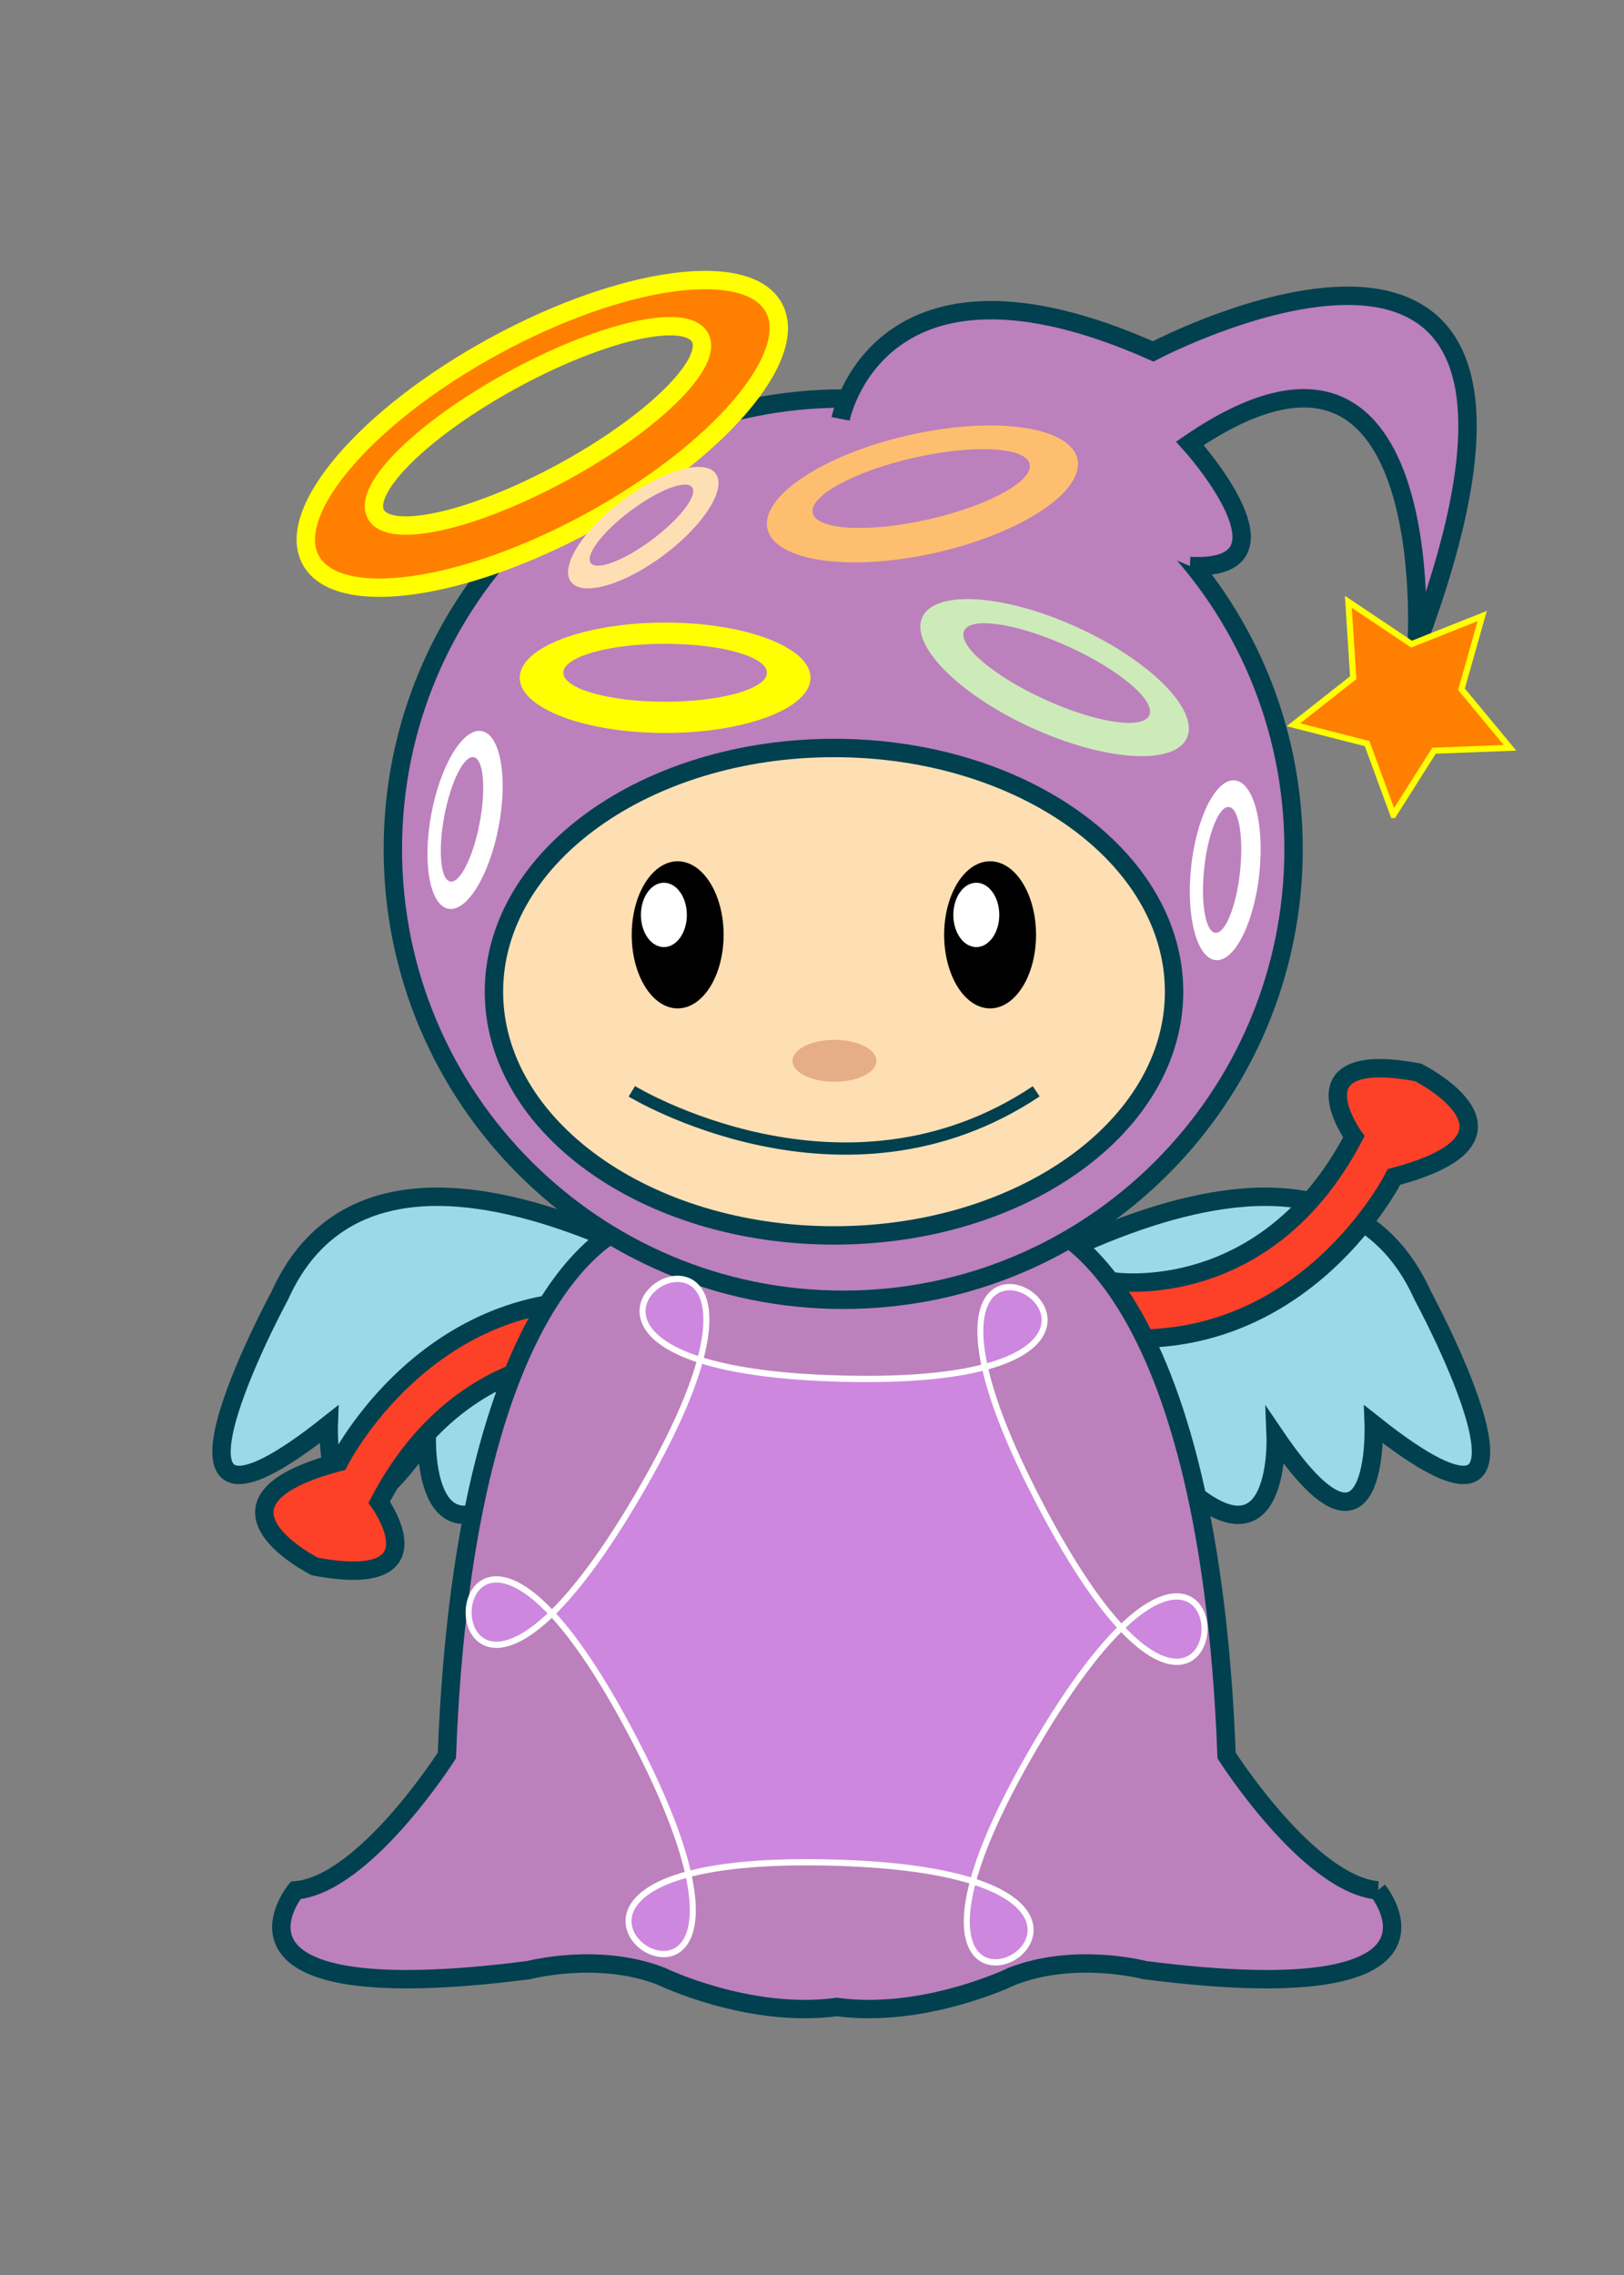 <?xml version="1.0" encoding="UTF-8" standalone="no"?>
<svg
   xmlns:ns0="http://ns.adobe.com/SaveForWeb/1.0/"
   xmlns:ns="http://ns.adobe.com/Variables/1.0/"
   xmlns:a="http://ns.adobe.com/AdobeSVGViewerExtensions/3.0/"
   xmlns:i="http://ns.adobe.com/AdobeIllustrator/10.0/"
   xmlns:dc="http://purl.org/dc/elements/1.1/"
   xmlns:cc="http://creativecommons.org/ns#"
   xmlns:rdf="http://www.w3.org/1999/02/22-rdf-syntax-ns#"
   xmlns:svg="http://www.w3.org/2000/svg"
   xmlns="http://www.w3.org/2000/svg"
   xmlns:xlink="http://www.w3.org/1999/xlink"
   xmlns:sodipodi="http://sodipodi.sourceforge.net/DTD/sodipodi-0.dtd"
   xmlns:inkscape="http://www.inkscape.org/namespaces/inkscape"
   style="overflow:visible"
   sodipodi:docname="10-可愛娃娃03-a.svg"
   inkscape:version="1.0 (4035a4fb49, 2020-05-01)"
   version="1.1"
   id="svg2"
   xml:space="preserve"
   enable-background="new 0 0 149.317 92.857"
   overflow="visible"
   viewBox="0 0 531.496 744.094"
   height="744.094"
   width="531.496"
   i:pageBounds="0 595.2754 841.8896 0"
   i:rulerOrigin="0 0"
   i:viewOrigin="346.457 342.4736"><rect x="0" y="0" width="531.496" height="744.094" fill="#808080" stroke="none"/><defs
   id="defs41"><inkscape:perspective
   id="perspective43"
   inkscape:persp3d-origin="74.658501 : 30.952334 : 1"
   inkscape:vp_z="149.317 : 46.428501 : 1"
   inkscape:vp_y="0 : 1000 : 0"
   inkscape:vp_x="0 : 46.428501 : 1"
   sodipodi:type="inkscape:persp3d" />
		
		
		
		
		
		
		
		
		
		
		
		
		
		
		
		
	<inkscape:perspective
   sodipodi:type="inkscape:persp3d"
   inkscape:vp_x="0 : 0.5 : 1"
   inkscape:vp_y="0 : 1000 : 0"
   inkscape:vp_z="1 : 0.5 : 1"
   inkscape:persp3d-origin="0.5 : 0.33333333 : 1"
   id="perspective2841" /><inkscape:perspective
   sodipodi:type="inkscape:persp3d"
   inkscape:vp_x="0 : 0.5 : 1"
   inkscape:vp_y="0 : 1000 : 0"
   inkscape:vp_z="1 : 0.5 : 1"
   inkscape:persp3d-origin="0.5 : 0.33333333 : 1"
   id="perspective2830" /><inkscape:perspective
   sodipodi:type="inkscape:persp3d"
   inkscape:vp_x="0 : 0.5 : 1"
   inkscape:vp_y="0 : 1000 : 0"
   inkscape:vp_z="1 : 0.5 : 1"
   inkscape:persp3d-origin="0.5 : 0.33333333 : 1"
   id="perspective2892" /><inkscape:perspective
   sodipodi:type="inkscape:persp3d"
   inkscape:vp_x="0 : 0.5 : 1"
   inkscape:vp_y="0 : 1000 : 0"
   inkscape:vp_z="1 : 0.5 : 1"
   inkscape:persp3d-origin="0.5 : 0.33333333 : 1"
   id="perspective2828" /><inkscape:perspective
   sodipodi:type="inkscape:persp3d"
   inkscape:vp_x="0 : 0.5 : 1"
   inkscape:vp_y="0 : 1000 : 0"
   inkscape:vp_z="1 : 0.5 : 1"
   inkscape:persp3d-origin="0.5 : 0.33333333 : 1"
   id="perspective2840" /><inkscape:perspective
   sodipodi:type="inkscape:persp3d"
   inkscape:vp_x="0 : 0.5 : 1"
   inkscape:vp_y="0 : 1000 : 0"
   inkscape:vp_z="1 : 0.5 : 1"
   inkscape:persp3d-origin="0.5 : 0.33333333 : 1"
   id="perspective2833" /><inkscape:perspective
   sodipodi:type="inkscape:persp3d"
   inkscape:vp_x="0 : 0.5 : 1"
   inkscape:vp_y="0 : 1000 : 0"
   inkscape:vp_z="1 : 0.5 : 1"
   inkscape:persp3d-origin="0.5 : 0.33333333 : 1"
   id="perspective2880" /><inkscape:perspective
   sodipodi:type="inkscape:persp3d"
   inkscape:vp_x="0 : 0.5 : 1"
   inkscape:vp_y="0 : 1000 : 0"
   inkscape:vp_z="1 : 0.5 : 1"
   inkscape:persp3d-origin="0.5 : 0.33333333 : 1"
   id="perspective2862" /><inkscape:perspective
   sodipodi:type="inkscape:persp3d"
   inkscape:vp_x="0 : 0.5 : 1"
   inkscape:vp_y="0 : 1000 : 0"
   inkscape:vp_z="1 : 0.5 : 1"
   inkscape:persp3d-origin="0.5 : 0.33333333 : 1"
   id="perspective2834" /><inkscape:perspective
   sodipodi:type="inkscape:persp3d"
   inkscape:vp_x="0 : 0.5 : 1"
   inkscape:vp_y="0 : 1000 : 0"
   inkscape:vp_z="1 : 0.5 : 1"
   inkscape:persp3d-origin="0.5 : 0.33333333 : 1"
   id="perspective2833-1" /><inkscape:perspective
   sodipodi:type="inkscape:persp3d"
   inkscape:vp_x="0 : 0.5 : 1"
   inkscape:vp_y="0 : 1000 : 0"
   inkscape:vp_z="1 : 0.5 : 1"
   inkscape:persp3d-origin="0.5 : 0.33333333 : 1"
   id="perspective2827" /><inkscape:perspective
   sodipodi:type="inkscape:persp3d"
   inkscape:vp_x="0 : 0.5 : 1"
   inkscape:vp_y="0 : 1000 : 0"
   inkscape:vp_z="1 : 0.5 : 1"
   inkscape:persp3d-origin="0.5 : 0.33333333 : 1"
   id="perspective2871" /><inkscape:perspective
   sodipodi:type="inkscape:persp3d"
   inkscape:vp_x="0 : 0.5 : 1"
   inkscape:vp_y="0 : 1000 : 0"
   inkscape:vp_z="1 : 0.5 : 1"
   inkscape:persp3d-origin="0.5 : 0.33333333 : 1"
   id="perspective2835" /><inkscape:perspective
   sodipodi:type="inkscape:persp3d"
   inkscape:vp_x="0 : 0.5 : 1"
   inkscape:vp_y="0 : 1000 : 0"
   inkscape:vp_z="1 : 0.5 : 1"
   inkscape:persp3d-origin="0.5 : 0.33333333 : 1"
   id="perspective2850" /><inkscape:perspective
   sodipodi:type="inkscape:persp3d"
   inkscape:vp_x="0 : 0.5 : 1"
   inkscape:vp_y="0 : 1000 : 0"
   inkscape:vp_z="1 : 0.5 : 1"
   inkscape:persp3d-origin="0.5 : 0.33333333 : 1"
   id="perspective2973" /><linearGradient
   y2="138.103"
   x2="146.033"
   y1="175.808"
   x1="157.173"
   gradientUnits="userSpaceOnUse"
   id="XMLID_4_"><stop
     id="stop303"
     style="stop-color:#6EBB1F"
     offset="0" /><stop
     id="stop305"
     style="stop-color:#2A9B2E"
     offset="1" /><a:midPointStop
     style="stop-color:#6EBB1F"
     offset="0" /><a:midPointStop
     style="stop-color:#6EBB1F"
     offset="0.5" /><a:midPointStop
     style="stop-color:#2A9B2E"
     offset="1" /></linearGradient><linearGradient
   y2="165.81"
   x2="306.839"
   y1="165.81"
   x1="306.839"
   gradientUnits="userSpaceOnUse"
   id="XMLID_3_"><stop
     id="stop296"
     style="stop-color:#6EBB1F"
     offset="0" /><stop
     id="stop298"
     style="stop-color:#2A9B2E"
     offset="1" /><a:midPointStop
     style="stop-color:#6EBB1F"
     offset="0" /><a:midPointStop
     style="stop-color:#6EBB1F"
     offset="0.5" /><a:midPointStop
     style="stop-color:#2A9B2E"
     offset="1" /></linearGradient><linearGradient
   y2="125.935"
   x2="142.368"
   y1="169.571"
   x1="155.26"
   gradientUnits="userSpaceOnUse"
   id="XMLID_2_"><stop
     id="stop17"
     style="stop-color:#CCE70B"
     offset="0" /><stop
     id="stop19"
     style="stop-color:#57B124"
     offset="1" /><a:midPointStop
     style="stop-color:#CCE70B"
     offset="0" /><a:midPointStop
     style="stop-color:#CCE70B"
     offset="0.5" /><a:midPointStop
     style="stop-color:#57B124"
     offset="1" /></linearGradient><linearGradient
   y2="112.987"
   x2="138.786"
   y1="164.807"
   x1="154.097"
   gradientUnits="userSpaceOnUse"
   id="linearGradient3438"
   xlink:href="#XMLID_1_"
   inkscape:collect="always" /><linearGradient
   y2="112.987"
   x2="138.786"
   y1="164.807"
   x1="154.097"
   gradientUnits="userSpaceOnUse"
   id="XMLID_1_"><stop
     id="stop10"
     style="stop-color:#6EBB1F"
     offset="0" /><stop
     id="stop12"
     style="stop-color:#2A9B2E"
     offset="1" /><a:midPointStop
     style="stop-color:#6EBB1F"
     offset="0" /><a:midPointStop
     style="stop-color:#6EBB1F"
     offset="0.5" /><a:midPointStop
     style="stop-color:#2A9B2E"
     offset="1" /></linearGradient><inkscape:perspective
   sodipodi:type="inkscape:persp3d"
   inkscape:vp_x="0 : 0.5 : 1"
   inkscape:vp_y="0 : 1000 : 0"
   inkscape:vp_z="1 : 0.5 : 1"
   inkscape:persp3d-origin="0.5 : 0.33333333 : 1"
   id="perspective2866" /><linearGradient
   id="XMLID_3_-1"
   gradientUnits="userSpaceOnUse"
   x1="77.058"
   y1="187.988"
   x2="30.029"
   y2="104.996"><stop
     offset="0.006"
     style="stop-color:#D9F1F7"
     id="stop74" /><stop
     offset="0.327"
     style="stop-color:#CCECF4"
     id="stop76" /><stop
     offset="0.914"
     style="stop-color:#ABE0EC"
     id="stop78" /><stop
     offset="1"
     style="stop-color:#A6DEEB"
     id="stop80" /><a:midPointStop
     offset="0.006"
     style="stop-color:#D9F1F7" /><a:midPointStop
     offset="0.573"
     style="stop-color:#D9F1F7" /><a:midPointStop
     offset="1"
     style="stop-color:#A6DEEB" /></linearGradient><linearGradient
   id="XMLID_2_-7"
   gradientUnits="userSpaceOnUse"
   x1="304.344"
   y1="191.758"
   x2="253.344"
   y2="101.758"><stop
     offset="0.006"
     style="stop-color:#D9F1F7"
     id="stop49" /><stop
     offset="0.327"
     style="stop-color:#CCECF4"
     id="stop51" /><stop
     offset="0.914"
     style="stop-color:#ABE0EC"
     id="stop53" /><stop
     offset="1"
     style="stop-color:#A6DEEB"
     id="stop55" /><a:midPointStop
     offset="0.006"
     style="stop-color:#D9F1F7" /><a:midPointStop
     offset="0.573"
     style="stop-color:#D9F1F7" /><a:midPointStop
     offset="1"
     style="stop-color:#A6DEEB" /></linearGradient><linearGradient
   id="XMLID_1_-4"
   gradientUnits="userSpaceOnUse"
   x1="206.91"
   y1="172.307"
   x2="125.594"
   y2="28.807"><stop
     offset="0.006"
     style="stop-color:#D9F1F7"
     id="stop24" /><stop
     offset="0.327"
     style="stop-color:#CCECF4"
     id="stop26" /><stop
     offset="0.914"
     style="stop-color:#ABE0EC"
     id="stop28" /><stop
     offset="1"
     style="stop-color:#A6DEEB"
     id="stop30" /><a:midPointStop
     offset="0.006"
     style="stop-color:#D9F1F7" /><a:midPointStop
     offset="0.573"
     style="stop-color:#D9F1F7" /><a:midPointStop
     offset="1"
     style="stop-color:#A6DEEB" /></linearGradient><inkscape:perspective
   sodipodi:type="inkscape:persp3d"
   inkscape:vp_x="0 : 0.5 : 1"
   inkscape:vp_y="0 : 1000 : 0"
   inkscape:vp_z="1 : 0.5 : 1"
   inkscape:persp3d-origin="0.5 : 0.33333333 : 1"
   id="perspective2936" /><inkscape:perspective
   sodipodi:type="inkscape:persp3d"
   inkscape:vp_x="0 : 0.5 : 1"
   inkscape:vp_y="0 : 1000 : 0"
   inkscape:vp_z="1 : 0.5 : 1"
   inkscape:persp3d-origin="0.5 : 0.33333333 : 1"
   id="perspective2921" /><inkscape:perspective
   sodipodi:type="inkscape:persp3d"
   inkscape:vp_x="0 : 0.5 : 1"
   inkscape:vp_y="0 : 1000 : 0"
   inkscape:vp_z="1 : 0.5 : 1"
   inkscape:persp3d-origin="0.5 : 0.33333333 : 1"
   id="perspective2906" /><radialGradient
   gradientUnits="userSpaceOnUse"
   gradientTransform="matrix(1,0,-0.182,0.891,308.315,182.198)"
   fy="-66.812"
   fx="-134.996"
   r="10.533"
   cy="-66.812"
   cx="-134.996"
   id="XMLID_1_-0"><stop
     id="stop150"
     style="stop-color:#FFFF41"
     offset="0" /><stop
     id="stop152"
     style="stop-color:#FE9F34"
     offset="1" /><a:midPointStop
     style="stop-color:#FFFF41"
     offset="0" /><a:midPointStop
     style="stop-color:#FFFF41"
     offset="0.5" /><a:midPointStop
     style="stop-color:#FE9F34"
     offset="1" /></radialGradient><inkscape:perspective
   sodipodi:type="inkscape:persp3d"
   inkscape:vp_x="0 : 0.5 : 1"
   inkscape:vp_y="0 : 1000 : 0"
   inkscape:vp_z="1 : 0.5 : 1"
   inkscape:persp3d-origin="0.5 : 0.33333333 : 1"
   id="perspective2840-1" /><inkscape:perspective
   sodipodi:type="inkscape:persp3d"
   inkscape:vp_x="0 : 0.5 : 1"
   inkscape:vp_y="0 : 1000 : 0"
   inkscape:vp_z="1 : 0.5 : 1"
   inkscape:persp3d-origin="0.5 : 0.33333333 : 1"
   id="perspective2841-1" /><inkscape:perspective
   sodipodi:type="inkscape:persp3d"
   inkscape:vp_x="0 : 0.5 : 1"
   inkscape:vp_y="0 : 1000 : 0"
   inkscape:vp_z="1 : 0.5 : 1"
   inkscape:persp3d-origin="0.5 : 0.33333333 : 1"
   id="perspective2840-7" /><inkscape:perspective
   sodipodi:type="inkscape:persp3d"
   inkscape:vp_x="0 : 0.5 : 1"
   inkscape:vp_y="0 : 1000 : 0"
   inkscape:vp_z="1 : 0.5 : 1"
   inkscape:persp3d-origin="0.5 : 0.33333333 : 1"
   id="perspective2856" /><inkscape:perspective
   sodipodi:type="inkscape:persp3d"
   inkscape:vp_x="0 : 0.5 : 1"
   inkscape:vp_y="0 : 1000 : 0"
   inkscape:vp_z="1 : 0.5 : 1"
   inkscape:persp3d-origin="0.5 : 0.33333333 : 1"
   id="perspective2855" /><inkscape:perspective
   sodipodi:type="inkscape:persp3d"
   inkscape:vp_x="0 : 0.5 : 1"
   inkscape:vp_y="0 : 1000 : 0"
   inkscape:vp_z="1 : 0.5 : 1"
   inkscape:persp3d-origin="0.5 : 0.33333333 : 1"
   id="perspective2837" /><inkscape:perspective
   sodipodi:type="inkscape:persp3d"
   inkscape:vp_x="0 : 0.5 : 1"
   inkscape:vp_y="0 : 1000 : 0"
   inkscape:vp_z="1 : 0.5 : 1"
   inkscape:persp3d-origin="0.5 : 0.33333333 : 1"
   id="perspective2837-6" /><inkscape:perspective
   sodipodi:type="inkscape:persp3d"
   inkscape:vp_x="0 : 0.5 : 1"
   inkscape:vp_y="0 : 1000 : 0"
   inkscape:vp_z="1 : 0.5 : 1"
   inkscape:persp3d-origin="0.5 : 0.33333333 : 1"
   id="perspective2839" /><inkscape:perspective
   sodipodi:type="inkscape:persp3d"
   inkscape:vp_x="0 : 0.5 : 1"
   inkscape:vp_y="0 : 1000 : 0"
   inkscape:vp_z="1 : 0.5 : 1"
   inkscape:persp3d-origin="0.5 : 0.33333333 : 1"
   id="perspective2837-0" /><inkscape:perspective
   sodipodi:type="inkscape:persp3d"
   inkscape:vp_x="0 : 0.5 : 1"
   inkscape:vp_y="0 : 1000 : 0"
   inkscape:vp_z="1 : 0.5 : 1"
   inkscape:persp3d-origin="0.5 : 0.33333333 : 1"
   id="perspective2844" /></defs><sodipodi:namedview
   inkscape:document-rotation="0"
   units="cm"
   inkscape:current-layer="svg2"
   inkscape:window-maximized="1"
   inkscape:window-y="-9"
   inkscape:window-x="-9"
   inkscape:cy="363.36032"
   inkscape:cx="540.71613"
   inkscape:zoom="0.43274077"
   showgrid="false"
   id="namedview39"
   inkscape:window-height="1001"
   inkscape:window-width="1920"
   inkscape:pageshadow="2"
   inkscape:pageopacity="0"
   guidetolerance="10"
   gridtolerance="10"
   objecttolerance="10"
   borderopacity="1"
   bordercolor="#666666"
   pagecolor="#ffffff" />
	
<path
   style="fill:#99d9e8;stroke:#00404f;stroke-width:6.016"
   id="path9"
   d="m 299.181,437.808 c 0,0 130.354,-94.256 166.452,-14.038 0,0 52.142,96.262 -16.044,42.114 0,0 2.005,54.147 -32.087,4.011 0,0 2.005,50.136 -36.098,10.027 0,0 -32.087,22.06 -30.082,-8.022 0,0 -32.087,14.038 -30.082,-16.044 0,0 -22.06,12.033 -22.06,-18.049 z"
   i:knockout="Off" /><path
   style="fill:#99d9e8;stroke:#00404f;stroke-width:6.016"
   id="path11"
   d="m 258.015,437.808 c 0,0 -130.354,-94.256 -166.452,-14.038 0,0 -52.142,96.262 16.044,42.114 0,0 -2.005,54.147 32.087,4.011 0,0 -2.005,50.136 36.098,10.027 0,0 32.087,22.06 30.082,-8.022 0,0 32.087,14.038 30.082,-16.044 0,0 22.06,12.033 22.06,-18.049 z"
   i:knockout="Off" /><path
   style="fill:#fc4128;stroke:#00404f;stroke-width:6.016"
   id="path13"
   d="m 364.214,419.113 c 0,0 49.95,7.891 78.87,-47.321 0,0 -21.031,-28.921 21.033,-21.035 0,0 42.064,21.035 -7.889,34.177 0,0 -28.919,57.845 -92.016,52.585"
   i:knockout="Off" /><path
   style="fill:#fc4128;stroke:#00404f;stroke-width:6.016"
   id="path15"
   d="m 202.971,444.009 c 0,0 -49.952,-7.891 -78.874,47.321 0,0 21.035,28.921 -21.033,21.035 0,0 -42.066,-21.035 7.887,-34.177 0,0 28.921,-57.845 92.02,-52.585"
   i:knockout="Off" /><path
   style="fill:#bc80bd;stroke:#00404f;stroke-width:6.016"
   id="path17"
   d="m 450.929,618.298 c -22.688,-2.005 -49.496,-44.12 -49.496,-44.12 -6.187,-162.441 -61.87,-174.474 -61.87,-174.474 -23.628,15.318 -62.269,17.838 -65.721,18.033 -3.451,-0.197 -42.09,-2.715 -65.721,-18.033 0,0 -55.683,12.033 -61.87,174.474 0,0 -26.811,42.114 -49.496,44.12 0,0 -32.998,40.109 76.305,26.071 0,0 22.686,-6.016 43.31,2.005 0,0 28.69,13.944 57.47,10.061 28.78,3.885 57.468,-10.061 57.468,-10.061 20.624,-8.022 43.31,-2.005 43.31,-2.005 109.309,14.038 76.311,-26.071 76.311,-26.071 z"
   i:knockout="Off" /><path
   style="fill:#bc80bd;stroke:#00404f;stroke-width:6.016"
   id="path19"
   d="m 423.354,277.735 c 0,81.405 -65.989,147.394 -147.392,147.394 -81.403,0 -147.394,-65.987 -147.394,-147.394 0,-81.401 65.991,-147.392 147.394,-147.392 81.403,0 147.392,65.991 147.392,147.392 z"
   i:knockout="Off" /><path
   style="fill:#fedfb3;stroke:#00404f;stroke-width:6.016"
   id="path21"
   d="m 384.25,324.364 c 0,44.022 -49.829,79.713 -111.298,79.713 -61.467,0 -111.296,-35.691 -111.296,-79.713 0,-44.026 49.829,-79.715 111.296,-79.715 61.469,0 111.298,35.689 111.298,79.715 z"
   i:knockout="Off" /><g
   id="g23"
   transform="matrix(2.005,0,0,2.005,69.559,88.599)"><path
     id="path25"
     d="m 134.419,108.311 c 0,6.627 -3.357,12 -7.499,12 -4.142,0 -7.499,-5.374 -7.499,-12 0,-6.626 3.357,-11.999 7.499,-11.999 4.142,0 7.499,5.372 7.499,11.999 z"
     i:knockout="Off" /><path
     style="fill:#ffffff"
     id="path27"
     d="m 128.42,105.061 c 0,2.9 -1.679,5.25 -3.75,5.25 -2.071,0 -3.75,-2.35 -3.75,-5.25 0,-2.898 1.679,-5.249 3.75,-5.249 2.071,0 3.75,2.351 3.75,5.249 z"
     i:knockout="Off" /></g><g
   id="g29"
   transform="matrix(2.005,0,0,2.005,69.559,88.599)"><path
     id="path31"
     d="m 83.422,108.311 c 0,6.627 -3.358,12 -7.5,12 -4.142,0 -7.5,-5.374 -7.5,-12 0,-6.626 3.358,-11.999 7.5,-11.999 4.142,0 7.5,5.372 7.5,11.999 z"
     i:knockout="Off" /><path
     style="fill:#ffffff"
     id="path33"
     d="m 77.423,105.061 c 0,2.9 -1.679,5.25 -3.75,5.25 -2.071,0 -3.75,-2.35 -3.75,-5.25 0,-2.898 1.679,-5.249 3.75,-5.249 2.071,0 3.75,2.351 3.75,5.249 z"
     i:knockout="Off" /></g><path
   style="fill:none;stroke:#00404f;stroke-width:4.011"
   id="path35"
   d="m 206.778,356.948 c 0,0 69.184,42.114 132.352,0"
   i:knockout="Off" /><path
   style="fill:#e6ae86"
   id="path37"
   d="m 286.823,346.971 c 0,3.792 -6.149,6.867 -13.733,6.867 -7.585,0 -13.733,-3.074 -13.733,-6.867 0,-3.792 6.149,-6.867 13.733,-6.867 7.585,0 13.733,3.074 13.733,6.867 z"
   i:knockout="Off" /><path
   style="fill:#bc80bd;stroke:#00404f;stroke-width:6.016"
   id="path39"
   d="m 275.115,136.991 c 0,0 12.033,-62.169 102.278,-22.06 0,0 152.414,-80.218 86.234,96.262 0,0 8.022,-122.332 -74.202,-66.18 0,0 38.104,42.114 0,40.109"
   i:knockout="Off" /><path
   style="fill:#ff7f00;stroke:#ffff00;stroke-width:6.016"
   id="path41"
   d="m 161.822,113.164 c -41.854,22.802 -68.769,54.155 -60.121,70.03 8.649,15.873 49.589,10.26 91.44,-12.542 41.854,-22.802 68.769,-54.155 60.119,-70.028 -8.648,-15.877 -49.587,-10.262 -91.438,12.54 z m 22.457,41.222 c -29.296,15.961 -56.726,22.142 -61.266,13.808 -4.54,-8.335 15.528,-28.028 44.824,-43.992 29.296,-15.961 56.726,-22.142 61.266,-13.808 4.542,8.335 -15.526,28.03 -44.824,43.992 z"
   i:knockout="Off" /><path
   style="fill:#fdbf6f"
   id="path43"
   d="m 297.548,142.311 c -28.012,6.319 -48.775,20.054 -46.378,30.679 2.397,10.623 27.045,14.114 55.056,7.795 28.012,-6.319 48.773,-20.054 46.376,-30.679 -2.397,-10.625 -27.045,-14.114 -55.054,-7.795 z m 6.223,27.589 c -19.607,4.424 -36.523,3.485 -37.781,-2.092 -1.257,-5.577 13.615,-13.685 33.22,-18.109 19.607,-4.424 36.521,-3.487 37.779,2.09 1.261,5.581 -13.613,13.687 -33.218,18.111 z"
   i:knockout="Off" /><path
   style="fill:#ffff00"
   id="path45"
   d="m 217.685,203.634 c -26.281,0 -47.585,8.08 -47.587,18.049 0,9.969 21.304,18.049 47.585,18.051 26.281,0.002 47.585,-8.08 47.585,-18.049 0,-9.967 -21.302,-18.049 -47.583,-18.051 z m 0,25.886 c -18.396,0 -33.306,-4.244 -33.306,-9.478 0,-5.234 14.913,-9.476 33.306,-9.476 18.398,0 33.309,4.244 33.309,9.476 0.002,5.234 -14.911,9.478 -33.309,9.478 z"
   i:knockout="Off" /><path
   style="fill:#fedfb3"
   id="path47"
   d="m 203.818,163.599 c -13.078,9.779 -20.672,21.727 -16.962,26.689 3.71,4.961 17.315,1.053 30.395,-8.724 13.078,-9.779 20.672,-21.727 16.962,-26.687 -3.71,-4.959 -17.315,-1.055 -30.395,8.722 z m 9.632,12.881 c -9.153,6.845 -18.151,10.282 -20.101,7.677 -1.947,-2.605 3.895,-10.262 13.049,-17.106 9.153,-6.847 18.153,-10.282 20.101,-7.679 1.947,2.605 -3.897,10.266 -13.049,17.108 z"
   i:knockout="Off" /><path
   style="fill:#ffffff"
   id="path49"
   d="m 141.184,266.097 c -3.026,16.046 -0.547,29.985 5.539,31.133 6.087,1.149 13.473,-10.928 16.503,-26.973 3.028,-16.048 0.545,-29.985 -5.539,-31.133 -6.087,-1.147 -13.475,10.928 -16.503,26.973 z m 15.803,2.984 c -2.12,11.233 -6.427,19.846 -9.622,19.244 -3.197,-0.604 -4.067,-10.196 -1.947,-21.428 2.118,-11.233 6.427,-19.848 9.622,-19.246 3.197,0.604 4.067,10.198 1.947,21.43 z"
   i:knockout="Off" /><path
   style="fill:#ffffff"
   id="path51"
   d="m 389.837,283.426 c -1.755,16.236 1.809,29.935 7.968,30.603 6.159,0.666 12.574,-11.952 14.333,-28.187 1.757,-16.236 -1.811,-29.935 -7.968,-30.601 -6.157,-0.666 -12.574,11.952 -14.333,28.185 z m 15.989,1.735 c -1.229,11.363 -4.845,20.289 -8.08,19.94 -3.233,-0.351 -4.855,-9.845 -3.626,-21.21 1.229,-11.365 4.849,-20.291 8.082,-19.942 3.235,0.351 4.855,9.847 3.624,21.212 z"
   i:knockout="Off" /><path
   style="fill:#ccebb9"
   id="path53"
   d="m 352.638,205.212 c -23.913,-10.91 -46.647,-12.402 -50.786,-3.335 -4.137,9.069 11.892,25.265 35.801,36.176 23.909,10.91 46.645,12.402 50.782,3.333 4.137,-9.069 -11.888,-25.263 -35.797,-36.174 z m -10.747,23.55 c -16.735,-7.637 -28.538,-17.688 -26.368,-22.447 2.174,-4.761 17.502,-2.431 34.237,5.206 16.737,7.637 28.542,17.686 26.368,22.447 -2.172,4.761 -17.5,2.431 -34.237,-5.206 z"
   i:knockout="Off" /><path
   style="fill:#ff7f00;stroke:#ffff00;stroke-width:2.005"
   id="path57"
   d="m 456.009,266.563 -8.587,-23.349 -24.105,-6.165 19.555,-15.382 -1.586,-24.829 20.672,13.844 23.123,-9.181 -6.778,23.937 15.877,19.154 -24.86,0.951 -13.31,21.021 z"
   i:knockout="Off" /><path
   transform="matrix(1.584,0,0,1.651,-105.785,186.482)"
   d="m 280.569,233.066 c -47.926,78.599 49.946,25.178 -42.086,22.972 -92.032,-2.206 3.169,55.843 -40.937,-24.962 -44.106,-80.805 -46.777,30.666 1.149,-47.933 47.926,-78.599 -49.946,-25.178 42.086,-22.972 92.032,2.206 -3.169,-55.843 40.937,24.962 44.106,80.805 46.777,-30.666 -1.149,47.933 z"
   inkscape:randomized="0"
   inkscape:rounded="1.92"
   inkscape:flatsided="true"
   sodipodi:arg2="1.071161"
   sodipodi:arg1="0.54756224"
   sodipodi:r2="45.600422"
   sodipodi:r1="47.947124"
   sodipodi:cy="208.10419"
   sodipodi:cx="239.63164"
   sodipodi:sides="6"
   id="path3696"
   style="fill:#cd87de;fill-opacity:1;stroke:#ffffff;stroke-width:1.24;stroke-miterlimit:4;stroke-opacity:1;stroke-dasharray:none"
   sodipodi:type="star" /></svg>
